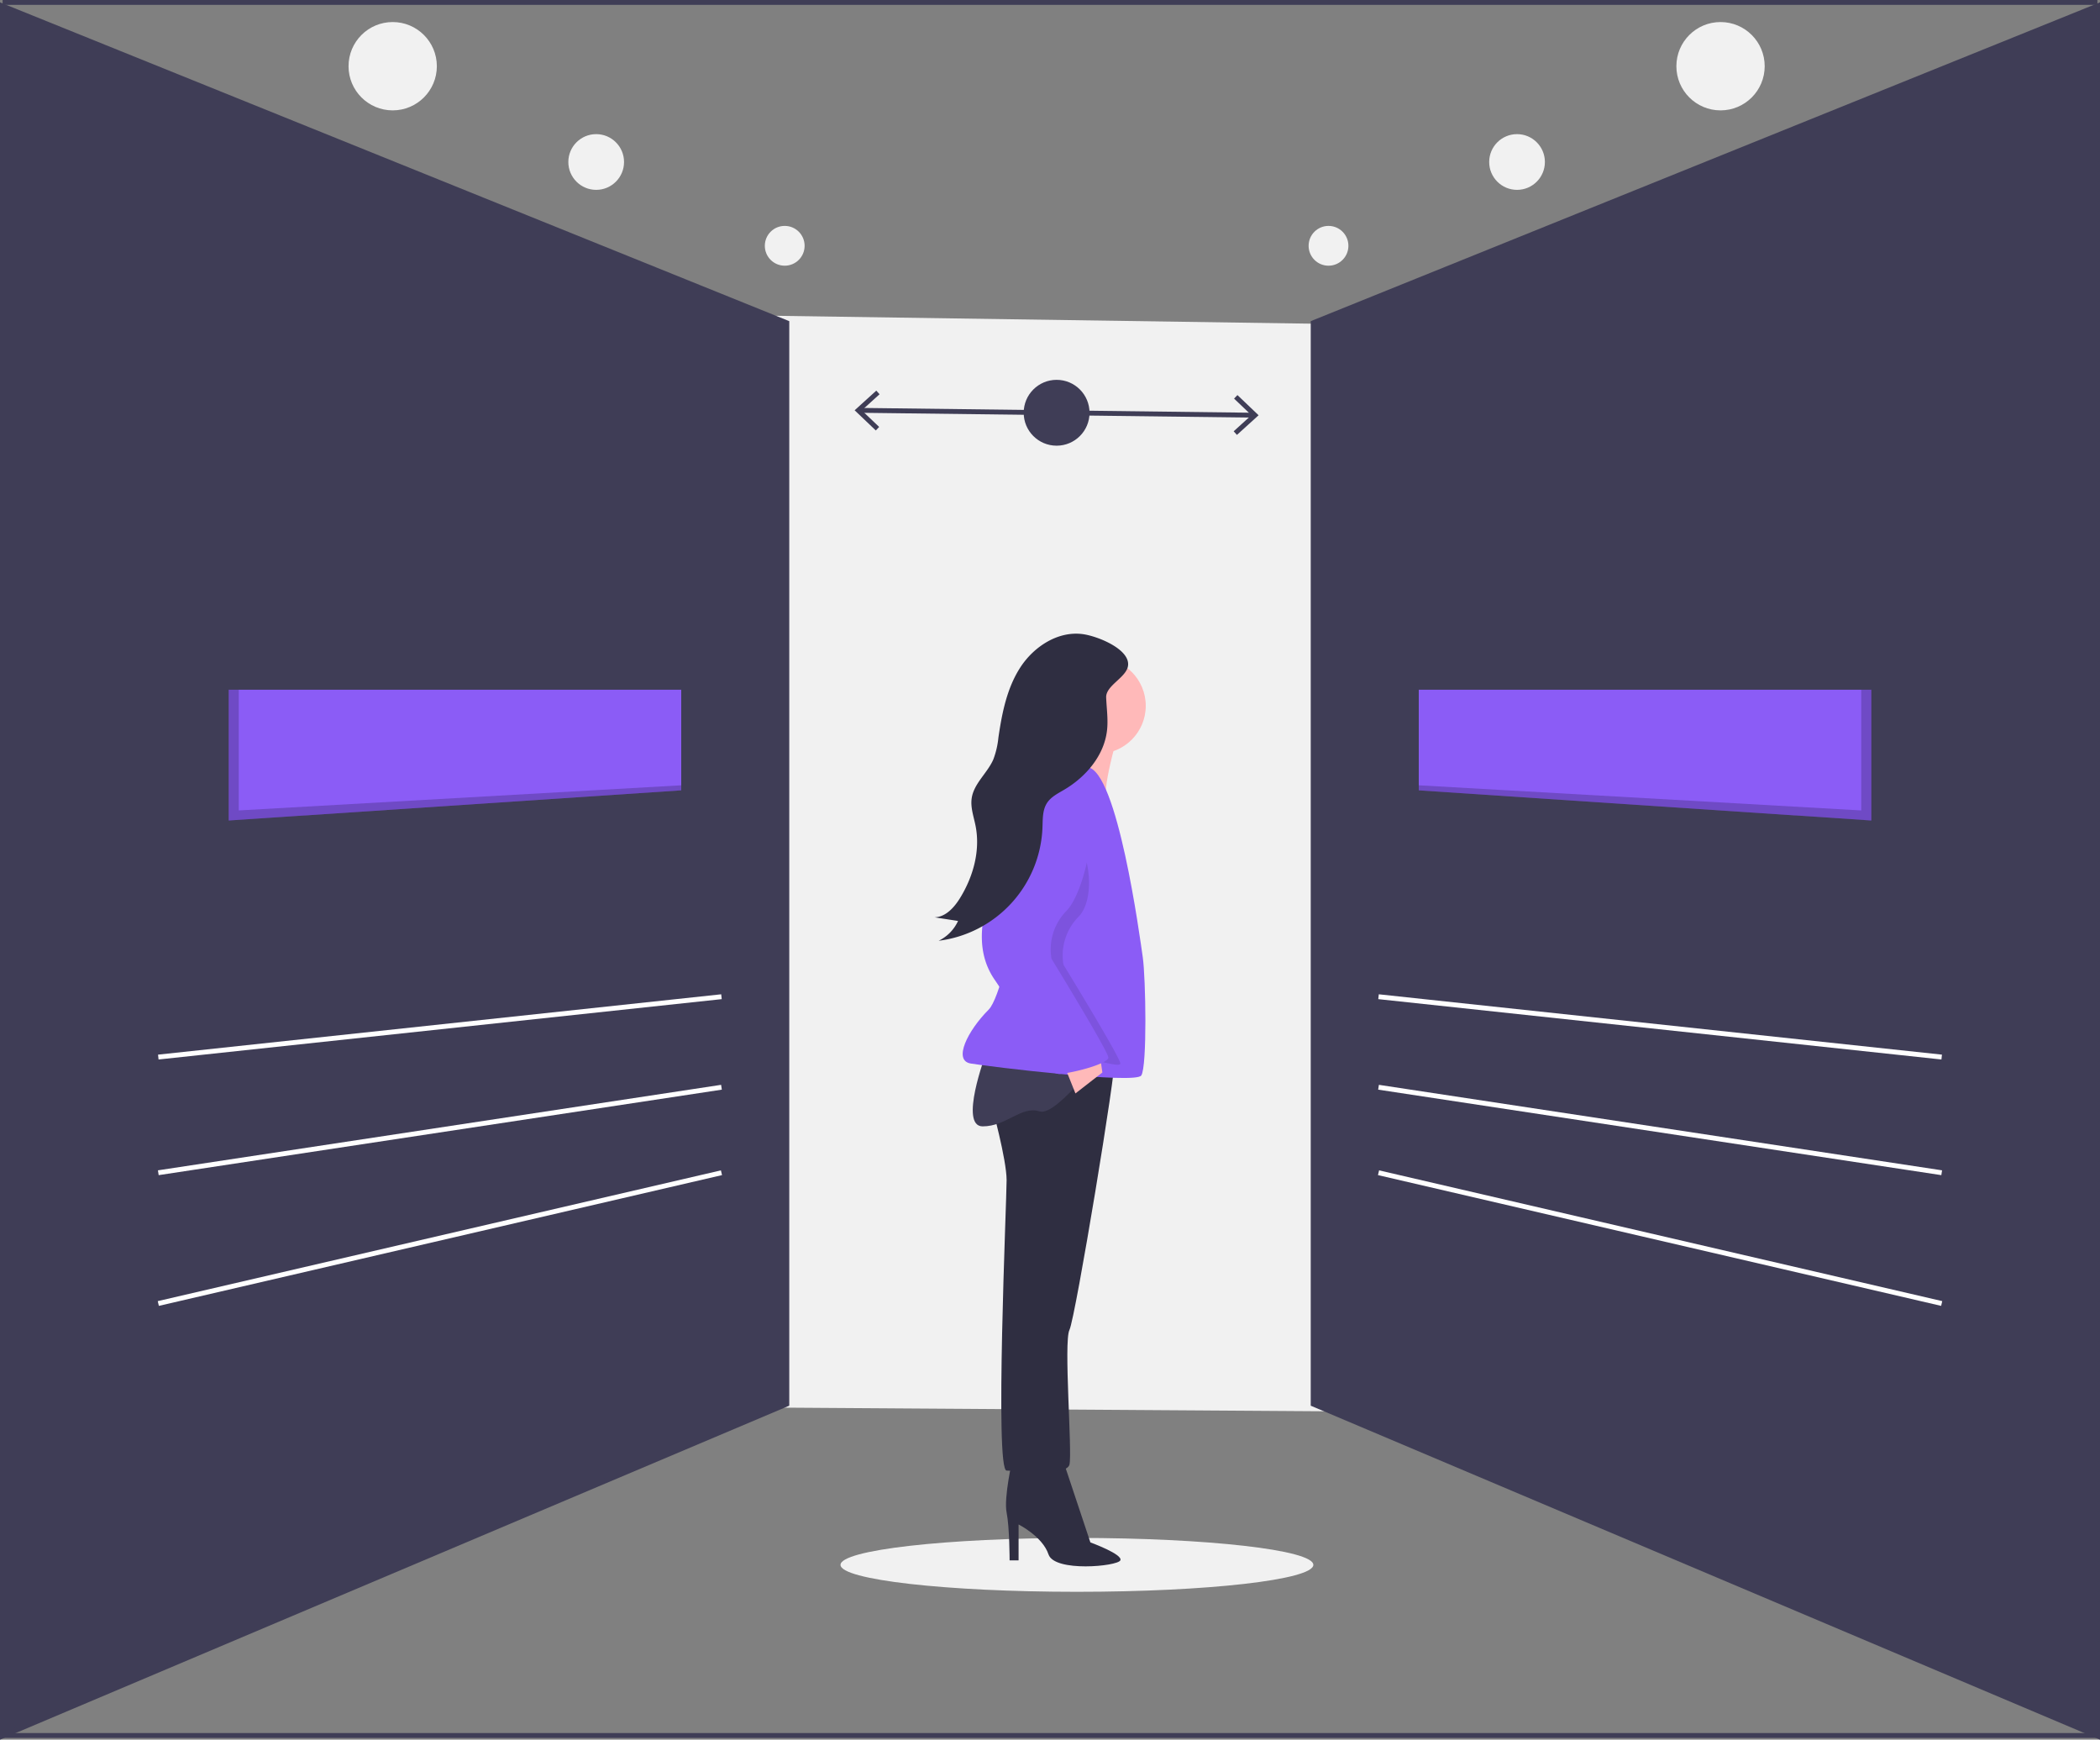 
<svg id="aa6a79dc-91b4-4c18-945f-8bd34f390323" data-name="Layer 1" xmlns="http://www.w3.org/2000/svg" width="862.674" height="714.509" viewBox="0 0 862.674 714.509"><rect x="0" y="0" width="862.674" height="714.509" fill="#808080" stroke="none"/><title>decide</title><circle cx="161.317" cy="27.195" r="18.139" fill="#f1f1f1"/><circle cx="244.912" cy="66.533" r="11.443" fill="#f1f1f1"/><circle cx="322.36" cy="100.954" r="8.172" fill="#f1f1f1"/><circle cx="706.791" cy="27.195" r="18.139" fill="#f1f1f1"/><circle cx="623.196" cy="66.533" r="11.443" fill="#f1f1f1"/><circle cx="545.749" cy="100.954" r="8.172" fill="#f1f1f1"/><ellipse cx="442.401" cy="642.71" rx="97.117" ry="11.064" fill="#f1f1f1"/><polygon points="787.888 581.282 131.511 576.859 138.135 127.046 794.525 136.712 787.888 581.282" fill="#f1f1f1"/><line x1="1.071" y1="712.782" x2="861.602" y2="712.782" fill="none" stroke="#3f3d56" stroke-miterlimit="10" stroke-width="2"/><line x1="1.071" y1="1" x2="861.602" y2="1" fill="none" stroke="#3f3d56" stroke-miterlimit="10" stroke-width="2"/><polygon points="861.674 2.447 539.446 132.578 539.446 576.673 861.674 713 861.674 2.447" fill="#3f3d56" stroke="#3f3d56" stroke-miterlimit="10" stroke-width="2"/><line x1="566.299" y1="481.657" x2="797.641" y2="535.362" fill="none" stroke="#fff" stroke-miterlimit="10" stroke-width="2"/><line x1="566.299" y1="446.543" x2="797.641" y2="481.657" fill="none" stroke="#fff" stroke-miterlimit="10" stroke-width="2"/><line x1="566.299" y1="409.363" x2="797.641" y2="434.149" fill="none" stroke="#fff" stroke-miterlimit="10" stroke-width="2"/><polygon points="768.724 283.285 768.724 336.989 582.823 324.596 582.823 283.285 768.724 283.285" fill="#8b5cf6"/><polygon points="768.724 283.285 768.724 336.989 582.823 324.596 582.823 322.53 764.592 332.858 764.592 283.285 768.724 283.285" opacity="0.2"/><polygon points="1 2.447 323.227 132.578 323.227 576.673 1 713 1 2.447" fill="#3f3d56" stroke="#3f3d56" stroke-miterlimit="10" stroke-width="2"/><line x1="296.375" y1="481.657" x2="65.032" y2="535.362" fill="none" stroke="#fff" stroke-miterlimit="10" stroke-width="2"/><line x1="296.375" y1="446.543" x2="65.032" y2="481.657" fill="none" stroke="#fff" stroke-miterlimit="10" stroke-width="2"/><line x1="296.375" y1="409.363" x2="65.032" y2="434.149" fill="none" stroke="#fff" stroke-miterlimit="10" stroke-width="2"/><polygon points="93.95 283.285 93.95 336.989 279.851 324.596 279.851 283.285 93.95 283.285" fill="#8b5cf6"/><polygon points="93.95 283.285 93.95 336.989 279.851 324.596 279.851 322.53 98.081 332.858 98.081 283.285 93.95 283.285" opacity="0.2"/><line x1="353.249" y1="168.533" x2="514.859" y2="170.521" fill="none" stroke="#3f3d56" stroke-miterlimit="10" stroke-width="2"/><polygon points="359.775 176.794 361.158 175.346 354.017 168.545 361.323 161.919 359.977 160.438 351.081 168.509 359.775 176.794" fill="#3f3d56"/><polygon points="508.132 178.619 506.786 177.137 514.091 170.514 506.951 163.71 508.333 162.263 517.028 170.55 508.132 178.619" fill="#3f3d56"/><circle cx="434.054" cy="169.527" r="13.523" fill="#3f3d56"/><path d="M584.633,692.069s-3.688,15.981-2.459,22.128,1.229,19.669,1.229,19.669h3.688v-14.752s9.835,4.917,12.293,12.293,28.275,4.917,29.504,2.459-12.293-7.376-12.293-7.376l-11.064-33.192Z" transform="translate(-168.663 -93)" fill="#2f2e41"/><path d="M576.028,547.008s6.147,22.128,6.147,30.733-4.917,119.245,0,119.245,24.587,2.459,25.816-2.459-2.459-50.403,0-55.32,19.669-109.41,18.44-110.64S582.175,523.651,576.028,547.008Z" transform="translate(-168.663 -93)" fill="#2f2e41"/><path d="M573.569,526.109s-11.064,29.504-1.229,29.504,15.981-8.605,23.357-6.147,29.504-28.275,29.504-28.275Z" transform="translate(-168.663 -93)" fill="#3f3d56"/><circle cx="451.006" cy="289.892" r="19.669" fill="#ffb9b9"/><path d="M629.504,389.039s-8.605,28.275-6.147,31.963S600,419.772,600,419.772s8.605-23.357,7.376-28.275S629.504,389.039,629.504,389.039Z" transform="translate(-168.663 -93)" fill="#ffb9b9"/><path d="M615.367,408.094s-11.064-3.688-14.752,0-17.211,90.97-25.816,99.576-14.752,20.899-7.376,22.128,67.613,8.605,70.072,4.917,1.844-39.953.615-48.559S627.66,409.323,615.367,408.094Z" transform="translate(-168.663 -93)" fill="#8b5cf6"/><polygon points="436.869 436.797 441.786 449.091 452.85 440.485 451.621 431.88 436.869 436.797" fill="#ffb9b9"/><path d="M600,428.378s-.615-15.367-7.991,4.303-23.357,45.485-9.835,65.154,13.896,28.252,20.284,27.66,26.431,6.761,26.431,4.303S605.532,489.229,605.532,489.229a22.632,22.632,0,0,1,6.147-19.669C620.284,460.955,615.981,432.066,600,428.378Z" transform="translate(-168.663 -93)" opacity="0.1"/><path d="M607.991,413.011s-13.523-2.459-20.899,17.211-23.357,45.485-9.835,65.154,20.417,39.293,26.804,38.701,19.91-4.28,19.91-6.738-23.357-40.568-23.357-40.568a22.632,22.632,0,0,1,6.147-19.669C615.367,458.496,623.972,416.699,607.991,413.011Z" transform="translate(-168.663 -93)" fill="#8b5cf6"/><path d="M613.573,353.458c-10.114-1.429-20.087,4.981-25.681,13.528s-7.621,18.893-9.094,29.001a34.654,34.654,0,0,1-2.081,8.926c-2.445,5.615-7.981,9.855-8.882,15.913-.57,3.832.858,7.636,1.603,11.437,1.981,10.097-.954,20.716-6.339,29.485-2.404,3.914-5.908,7.869-10.499,8.009l9.622,1.492a16.796,16.796,0,0,1-7.963,8.136,48.752,48.752,0,0,0,42.643-46.43c.139-3.483-.03-7.221,1.862-10.149,1.637-2.533,4.494-3.938,7.09-5.473,8.92-5.272,16.373-14.014,17.563-24.308.523-4.524-.167-9.052-.346-13.573-.188-4.764,7.812-7.98,8.89-12.541C633.601,359.979,619.938,354.358,613.573,353.458Z" transform="translate(-168.663 -93)" fill="#2f2e41"/></svg>